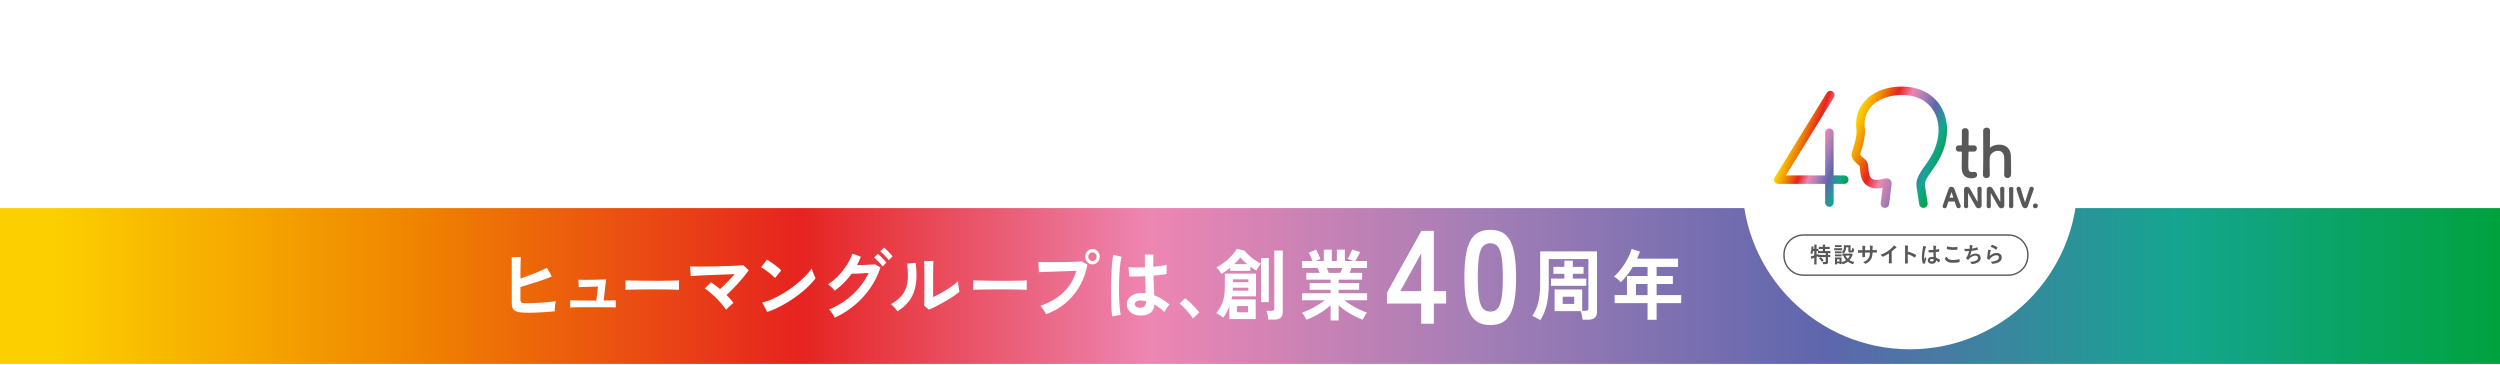 <svg width="1920" height="280" fill="none" xmlns="http://www.w3.org/2000/svg"><path d="M1920 159.803H0v119.678h1920V159.803z" fill="url(#paint0_linear_2_144)"/><g filter="url(#filter0_d_2_144)"><path d="M1463.75 265.221c71.11 0 128.76-57.661 128.76-128.789 0-71.128-57.65-128.788-128.76-128.788-71.11 0-128.76 57.66-128.76 128.788 0 71.128 57.65 128.789 128.76 128.789z" fill="#fff"/></g><path d="M1512.58 116.437c-.77 0-.77.248-.77.565 0 1.874-.15 6.198-.15 9.551 0 3.963.15 5.589 3.01 5.589.35 0 .75-.045 1.17-.102.15 0 .25-.056.41-.056 1.37 0 2.19 1.118 2.19 2.235 0 1.829-1.67 2.699-4.33 2.699-7.51 0-7.51-6.662-7.51-8.739 0-2.947.1-8.027.1-10.263v-.768c0-.654-.31-.711-.82-.711h-1.52c-1.48 0-2.29-1.219-2.29-2.439 0-1.219.77-2.337 2.29-2.337h1.48c.81 0 .86-.147.86-.858 0 0 .04-6.989.04-8.151 0-.61 0-1.22-.04-1.773v-.158c0-1.524 1.22-2.28 2.54-2.28 2.7 0 2.7 2.438 2.7 3.093 0 1.377-.11 9.269-.11 9.269 0 .813.21.858.71.858h3.41c1.53 0 2.24 1.174 2.24 2.394 0 1.219-.71 2.382-2.24 2.382h-3.37zm26.61 17.681c.05-2.078.11-5.849.11-8.942 0-1.987-.06-3.658-.11-4.471-.2-3.455-2.39-4.878-4.73-4.878-2.94 0-6.19 2.236-6.35 5.442-.05.915-.05 2.236-.05 3.918 0 2.337.05 5.329.15 8.942.06 1.073-.55 2.597-2.58 2.597-1.38 0-2.7-.87-2.7-2.495v-.102c.15-4.821.2-11.539.2-17.94 0-6.402-.05-12.397-.05-15.807 0-1.524 1.37-2.337 2.69-2.337 1.32 0 2.6.757 2.6 2.382-.06 4.833-.1 10.929-.16 12.657 0 .203 0 .305.1.305.06 0 .1-.045.25-.147 1.63-1.276 4.22-2.134 6.86-2.134 4.33 0 8.74 2.292 8.94 8.739.06 1.829.16 6.345.16 10.116 0 1.569 0 2.992-.05 4.064-.05 1.829-1.33 2.699-2.65 2.699-1.32 0-2.64-.915-2.64-2.541v-.056l.01-.011zm-38.18 11.053c-.36-1.027-1.28-1.694-2.3-1.694-1.03 0-1.85.633-2.2 1.66l-.34.96c-2.83 7.963-4.25 12.092-4.25 12.385 0 .903.82 1.445 1.59 1.445.74 0 1.34-.44 1.56-1.14.19-.61.45-1.422.74-2.337l.51-1.648c.51-.012 1.79-.012 2.93-.012.82.012 1.54 0 1.95.012l.31.925c.49 1.491.88 2.665 1.08 3.15.25.633.85 1.028 1.57 1.028.96 0 1.67-.655 1.67-1.536 0-.237-.06-.496-.16-.756-.7-1.648-3.37-8.818-4.65-12.431l-.01-.011zm-.81 6.616h-.14c-.65.011-1.66.023-2.43 0h-.35c.3-.948 1.16-3.421 1.49-4.313.32.96.86 2.597 1.43 4.313zm20.09-8.332c-.48 0-.92.181-1.21.485a1.47 1.47 0 00-.41 1.062c.06 1.806.13 7.824.13 10.037-.91-1.434-2.23-3.771-3.4-5.871-1.02-1.807-1.97-3.511-2.54-4.403-.5-.779-1.44-1.31-2.37-1.31-1.03 0-2.12.643-2.12 2.518.02 1.535.04 3.488.04 5.543 0 2.36-.02 4.844-.06 6.955v.034c0 .926.81 1.411 1.61 1.411.94 0 1.59-.564 1.59-1.445-.06-2.168-.12-8.185-.12-10.342.45.79 1.11 1.976 1.85 3.274 1.48 2.642 3.32 5.928 4.22 7.35.5.779 1.28 1.22 2.12 1.22 1.11 0 2.29-.836 2.29-2.428-.03-1.705-.06-4.358-.06-7.079 0-2.089.02-4.087.06-5.532 0-.971-.83-1.49-1.61-1.49l-.01.011zm17.44 0c-.48 0-.92.181-1.21.485a1.47 1.47 0 00-.41 1.062c.06 1.806.13 7.824.13 10.037-.91-1.434-2.23-3.771-3.4-5.871-1.02-1.807-1.98-3.511-2.54-4.403-.5-.779-1.44-1.31-2.37-1.31-1.03 0-2.12.643-2.12 2.518.02 1.535.04 3.488.04 5.543 0 2.36-.02 4.844-.07 6.955v.034c0 .926.82 1.411 1.62 1.411.94 0 1.59-.564 1.59-1.445-.06-2.168-.12-8.185-.12-10.342.45.79 1.11 1.976 1.85 3.274 1.48 2.642 3.32 5.928 4.22 7.35.5.779 1.27 1.22 2.12 1.22 1.11 0 2.29-.836 2.29-2.428-.03-1.705-.07-4.358-.07-7.079 0-2.089.03-4.087.07-5.532 0-.971-.83-1.49-1.61-1.49l-.01.011zm6.88.045c-.3 0-.91.113-1.31.531-.25.271-.38.609-.36.993.07 1.829.1 3.67.1 5.476 0 2.089-.03 4.234-.08 6.255l-.02 1.637c0 .993.84 1.513 1.65 1.513.81 0 1.66-.52 1.66-1.513v-.023c-.05-2.529-.07-5.193-.07-7.756 0-1.987.02-3.918.07-5.668 0-.937-.82-1.422-1.64-1.422v-.023zm17.33 1.524c0-.982-.9-1.592-1.74-1.592-.72 0-1.31.429-1.53 1.107-.52 1.547-1.43 4.414-2.22 6.943-.5 1.637-.97 3.105-1.25 3.952-.95-2.868-2.9-9.348-3.23-10.726a1.651 1.651 0 00-1.62-1.287c-.8 0-1.65.576-1.65 1.648 0 1.073 3.35 10.625 4.32 13.086.43 1.072 1.34 1.761 2.33 1.761.98 0 1.78-.666 2.14-1.772.46-1.502 1.51-4.471 2.52-7.339.68-1.931 1.34-3.839 1.84-5.284.05-.181.08-.35.08-.508l.01.011zm1.23 11.234c-.9 0-1.86.632-1.86 1.818 0 1.377 1 1.863 1.86 1.863 1.29 0 1.88-1.118 1.88-1.874 0-1.107-.97-1.796-1.88-1.796v-.011z" fill="#595757"/><path d="M1416.36 134.716h-8.15V101.94a3.248 3.248 0 00-3.25-3.251 3.254 3.254 0 00-3.25 3.251v32.776h-30.17l36.92-59.952a3.261 3.261 0 00-1.06-4.482 3.268 3.268 0 00-4.48 1.062l-39.97 64.919a3.269 3.269 0 00-.07 3.297 3.27 3.27 0 002.85 1.671h35.99v14.395a3.256 3.256 0 006.51 0v-14.395h8.15c1.79 0 3.25-1.457 3.25-3.252a3.255 3.255 0 00-3.25-3.252l-.02-.011z" fill="url(#paint1_linear_2_144)"/><path d="M1477.17 159.634a3.264 3.264 0 01-3.22-2.766l-2.06-13.56c-.68-5.848 2.56-10.466 6.32-15.818 4.04-5.758 8.61-12.284 10.17-22.298 1.39-8.897-.58-17.071-5.53-22.998-4.82-5.781-12.05-8.954-20.88-9.18-10.46-.248-19.49 2.936-24.78 8.784-4.06 4.483-5.79 10.263-5 16.721.72 5.905-1.57 13.425-2.94 17.918-.24.813-.54 1.773-.67 2.326.37.847 1.84 2.066 2.75 2.834.7.587 1.37 1.14 1.93 1.738 1.31 1.4 1.48 3.388 1.69 5.894.25 2.845.55 6.39 2.48 7.813 2.54 1.863 5.96 1.039 8.45.44 2.06-.497 4.18-1.005 5.81.61.91.881 1.27 2.145 1.03 3.477l-1.86 15.197c-.22 1.784-1.85 3.06-3.62 2.834a3.25 3.25 0 01-2.84-3.624l1.45-11.799c-3.25.689-8.05 1.22-12.27-1.885-4.3-3.161-4.79-8.784-5.1-12.498-.07-.768-.15-1.773-.25-2.292-.31-.283-.67-.576-1.05-.904-1.98-1.648-4.68-3.895-5.13-7.237-.14-1.084.16-2.1 1-4.809 1.22-3.997 3.26-10.692 2.69-15.22-1.03-8.4 1.27-15.964 6.64-21.892 6.67-7.361 17.23-11.245 29.77-10.917 10.61.27 19.74 4.358 25.71 11.504 6.16 7.384 8.63 17.388 6.96 28.17-1.79 11.505-7.04 19.013-11.27 25.042-3.12 4.437-5.58 7.948-5.2 11.222l2.05 13.436a3.253 3.253 0 01-2.73 3.703c-.17.023-.33.034-.5.034z" fill="url(#paint2_linear_2_144)"/><path d="M1542.48 180.487h-157.45c-8.23 0-14.9 6.672-14.9 14.903v1.016c0 8.231 6.67 14.904 14.9 14.904h157.45c8.23 0 14.9-6.673 14.9-14.904v-1.016c0-8.231-6.67-14.903-14.9-14.903z" stroke="#595757" stroke-width="1.09" stroke-miterlimit="10"/><path d="M1392.43 192.771c-.15.892-.3 1.569-.59 2.416-.48-.339-.86-.53-1.43-.722.5-1.333.83-3.263.83-4.889 0-.124 0-.226-.01-.407l1.6.192c-.07.294-.07.328-.1.858 0 0-.06.407-.09.904h.75v-1.931c0-.519-.03-.903-.1-1.355h1.93c-.07.429-.1.824-.1 1.355v1.931h.14c.59 0 .96-.012 1.32-.091v1.705c.54.057.9.068 1.5.068h1.86v-1.603h-1.36c-.67 0-1.22.034-1.7.09v-1.795c.53.09.94.101 1.7.101h1.36v-.508c0-.463-.03-.835-.09-1.23h1.9c-.05.361-.09.722-.09 1.219v.531h1.79c.76 0 1.19-.012 1.72-.102v1.795c-.48-.045-1.04-.09-1.72-.09h-1.79v1.603h2.22c.84 0 1.42-.034 1.85-.101v1.783c-.5-.056-1.09-.09-1.71-.09h-.11v1.366h.16c.77 0 1.22-.011 1.6-.09v1.818c-.49-.068-.95-.102-1.6-.102h-.16v3.94c0 1.22-.53 1.536-2.42 1.536-.27 0-.94-.011-1.4-.034-.05-.756-.17-1.265-.43-1.795.9.124 1.47.169 1.93.169.51 0 .61-.09.61-.508v-3.297h-4.31c-.67 0-1.06.023-1.6.102v-.756c-.4.191-.83.372-1.19.508v3.917c0 .7.03 1.333.1 1.897h-1.93c.06-.372.1-1.152.1-1.897v-3.263c-.4.151-.76.283-1.09.396-.87.304-1.08.395-1.26.474l-.4-1.863c.58-.09 1.22-.26 2.75-.757v-3.387h-.96l.02-.011zm2.69 2.789c.6-.226.82-.305 1.43-.565v.723c.41.034.87.045 1.57.045h4.09v-1.366h-4.14c-.86 0-1.36.022-1.85.09v-1.682c-.37-.034-.56-.034-.84-.034h-.27v2.789h.01zm3.27 1.919c.83.757 1.46 1.49 2.16 2.518l-1.43 1.072c-.66-1.095-1.13-1.704-2.09-2.698l1.36-.892zm10.31-6.944c.39.068.7.091 1.32.091h3.41c.69 0 .94-.011 1.32-.068v1.682c-.34-.034-.56-.056-1.25-.056h-3.48c-.56 0-.9.022-1.32.068v-1.717zm14.22 5.047c-.08.128-.19.35-.33.666-.7 1.525-1.33 2.518-2.22 3.478 1.11.722 1.86 1.005 3.66 1.501-.37.655-.59 1.062-.83 1.728-1.91-.655-2.98-1.163-4.1-2.021-1.11.858-2.26 1.456-3.93 2.066a5.2 5.2 0 00-.86-1.366c0 .553.02.689.06 1.151h-1.61v-.553h-1.92V203h-1.65c.05-.497.09-1.027.09-1.592v-2.427c0-.531-.03-.892-.07-1.299.43.034.73.057 1.25.057h2.8c.65 0 .8 0 1.11-.057-.04.328-.06.587-.06 1.197v2.484c1.49-.44 2.55-.937 3.51-1.603-1-1.084-1.47-1.818-2.12-3.41-.27 0-.48.011-.74.045v-1.705c.33.045.63.068 1.07.068h4.84c.63 0 .92-.023 1.15-.056l.9.869v.011zm-13.69-7.338c.43.045.7.067 1.37.067h2.38c.66 0 .93-.022 1.36-.067v1.558c-.47-.034-.79-.046-1.36-.046h-2.38c-.59 0-.94.012-1.37.046v-1.558zm.02 4.798c.33.034.57.056 1.09.056h2.94c.53 0 .74-.022 1.04-.056v1.535c-.39-.056-.56-.056-1.04-.056h-2.94c-.56 0-.73 0-1.09.056v-1.535zm0 2.314c.33.034.57.057 1.09.057h2.92c.54 0 .76-.023 1.06-.057v1.536a9.177 9.177 0 00-1.07-.045h-2.92c-.5 0-.76.011-1.07.045v-1.536h-.01zm1.59 5.442h1.92v-1.648h-1.92v1.648zm6.92-10.827c-.05 1.423-.22 2.202-.68 3.116-.34.655-.66 1.061-1.22 1.569-.48-.462-.96-.858-1.43-1.129 1.29-.959 1.7-1.964 1.7-4.087 0-.553-.03-.7-.07-1.129.43.045.8.068 1.29.068h2.52c.55 0 .96-.023 1.37-.068a17.4 17.4 0 00-.04 1.389v2.427c0 .226.12.294.5.294.45 0 .7-.662.76-1.987.51.293.94.463 1.49.61-.23 2.664-.4 2.879-2.48 2.879-1.6 0-1.93-.192-1.93-1.062v-2.89h-1.79.01zm-.35 6.356c.41.96.87 1.626 1.65 2.36.72-.734 1.04-1.231 1.63-2.36h-3.28zm12.98-4.166c0-1.896-.06-2.89-.2-3.443.2.007.53.022.97.045.21 0 1.13.158 1.25.192.13.056.17.124.17.226 0 .06-.03.207-.1.44-.09.237-.1.598-.13 2.529.43 0 1.69 0 3.81-.023 0-1.953-.04-2.721-.19-3.545.93.057 1.43.102 1.93.192.36.057.46.124.46.271 0 .124-.02.17-.12.441-.05.124-.1.654-.13 1.196v1.423c1.73-.034 2.39-.057 2.89-.102.07-.011.13-.011.17-.011.09 0 .16.034.2.09.05.102.09.508.09 1.062 0 .801-.04.892-.3.892l-.4-.034c-.59-.046-.73-.046-2.67-.046-.1 2.563-.44 3.93-1.3 5.307-.73 1.174-1.69 2.055-3.01 2.789-.46.259-1.07.496-1.25.496-.16 0-.17-.022-.53-.395-.38-.406-.62-.587-1.15-.903 2.46-.892 3.74-1.897 4.53-3.556.48-1.028.69-2.033.76-3.749h-1.12c-.16 0-.63 0-1.33.023-.3.011-.77.011-1.39.034 0 .813.01 1.731.04 2.754v.226c0 .237-.05.328-.24.395-.2.057-.73.102-1.15.102-.6 0-.69-.045-.69-.361v-.26c.07-1.558.09-1.829.1-2.822-.89.011-2.46.124-2.88.191-.03.023-.07.023-.1.023-.13 0-.23-.068-.26-.226-.09-.293-.17-1.106-.2-1.964.87.101 1.36.124 2.79.124h.66l.02-.023zm22.41 4.731c0 2.156.03 3.748.1 4.911v.124c0 .192-.05.26-.22.271-.23.057-.94.091-1.51.091-.53 0-.58-.034-.58-.328v-.09c.07-.869.1-2.823.1-4.979v-2.258c-1.16.756-1.73 1.095-2.72 1.603-1.23.655-1.83.903-2.06.903-.13 0-.23-.045-.36-.192-.49-.564-.76-.79-1.43-1.253 2.19-.801 3.44-1.4 4.96-2.359 1.88-1.186 3.84-2.823 4.95-4.144.24-.271.34-.429.56-.802 1.08.723 1.86 1.434 1.86 1.762 0 .101-.07.192-.28.271-.3.135-.42.225-1.23.925-.75.667-1.49 1.265-2.15 1.762v3.759l.01.023zm12.35.282c0 1.039.05 3.828.09 4.641v.09c0 .158-.04.271-.13.327-.12.102-.8.192-1.43.192-.54 0-.65-.045-.65-.395v-.068c.03-.44.09-5.374.09-7.406 0-3.929-.04-5.047-.2-6.04 1.24.09 1.79.135 2.28.237.17.056.26.135.26.271 0 .06-.02.184-.06.372-.07.203-.1.44-.13.723l-.09 3.082c.82.226 1.45.425 1.92.598 1.72.599 2.69 1.039 4.21 1.852.14.102.2.192.2.294 0 .169-.3.993-.58 1.501-.14.294-.23.373-.33.373-.07 0-.16-.034-.27-.124a19.587 19.587 0 00-5.18-2.45v1.93zm14.24 1.197c.06.068.07.124.07.192s-.1.365-.29.892c-.36 1.039-.59 1.897-.66 2.563-.02.226-.09.305-.3.361-.24.068-.7.102-1.15.102-.17 0-.26-.034-.31-.136-.16-.327-.43-1.501-.56-2.461-.13-.802-.17-1.637-.17-2.518 0-1.964.22-3.827.83-7.18.11-.554.14-.802.2-1.333.79.102 1.33.26 1.82.497.26.136.37.26.37.406 0 .102-.04.192-.13.328-.7 1.197-1.35 4.889-1.35 7.632 0 .407.02 1.061.06 1.886.41-1.062.6-1.536.97-2.36.13.463.24.689.59 1.152l.01-.023zm2.88-4.505c-.82 0-.99-.034-1.04-.226-.05-.158-.1-.7-.1-1.095 0-.135 0-.271.02-.576.47.034.74.046 1.3.046.93 0 1.5-.012 2.4-.091-.02-2.168-.04-2.45-.21-3.251.84.011 1.47.09 2.02.225.26.068.36.158.36.328 0 .068-.02.124-.06.26-.17.395-.26 1.061-.3 2.258.63-.091 1.19-.204 2.2-.441.09-.034.13-.034.17-.034.1 0 .16.046.19.17.04.158.09.801.09 1.163 0 .429-.02.496-.19.564-.27.136-1.02.26-2.48.44 0 1.186.1 3.128.23 4.246 1.08.463 1.81.858 2.56 1.388.47.339.58.463.58.587 0 .192-.3.768-.66 1.265-.2.294-.31.373-.43.373s-.12 0-.51-.373c-.37-.373-.77-.666-1.52-1.163v.136c0 1.501-1.25 2.495-3.15 2.495s-3.2-1.028-3.2-2.563c0-1.536 1.3-2.687 3.03-2.687.63 0 .96.011 1.42.09-.04-.888-.08-2.096-.12-3.624-.74.056-1.9.101-2.59.101l-.01-.011zm1.4 5.036c-.86 0-1.42.395-1.42.993 0 .542.53.892 1.35.892.91 0 1.39-.406 1.39-1.197 0-.237-.02-.429-.02-.429a3.484 3.484 0 00-1.3-.259zm16.35.779c1.4 0 2.95-.204 4.5-.599.09-.034.13-.034.19-.034.1 0 .16.068.19.226.06.373.09.926.09 1.49 0 .339-.03.441-.19.509-.51.271-2.82.53-4.81.53-2.58 0-4.05-.429-5.23-1.535-.57-.531-1.13-1.457-1.13-1.829 0-.26.15-.362 1.55-1.163.63 1.693 2.04 2.416 4.85 2.416l-.01-.011zm.14-9.834c1 0 1.57-.034 2.73-.203h.13c.13 0 .19.045.22.158.04.203.07.722.07 1.332 0 .395-.03.53-.13.598-.14.091-1.63.192-2.77.192-1.52 0-2.79-.124-4.21-.395-.97-.192-1.03-.237-1.03-.836 0-.395.04-1.038.09-1.524 1.49.463 3.12.689 4.91.689l-.01-.011zm9.82 3.026c-.92 0-.96 0-1.06-.204-.1-.169-.22-.892-.27-1.637.63.068 1.25.102 2.07.102.49 0 1.16-.023 1.86-.068.13-1.027.17-1.389.17-2.021 0-.293-.02-.519-.06-.903.84.056 1.8.203 2.17.339.13.045.19.101.19.237 0 .101-.02.169-.12.372-.16.339-.23.621-.33 1.163-.06.328-.07.395-.1.621 1.4-.169 2.8-.474 3.78-.858.13-.034.2-.045.27-.045.12 0 .17.09.24.429.06.373.15 1.061.15 1.253 0 .203-.06.237-.58.362-1.36.271-3.05.53-4.22.632-.51 2.055-.76 2.721-1.37 3.861.96-.756 1.47-1.039 2.29-1.332a6.334 6.334 0 012.23-.395c1.25 0 2.25.338 2.91.993.6.599.93 1.491.93 2.416 0 1.265-.59 2.292-1.88 3.15-.94.655-2.5 1.197-4.05 1.4-.27.034-.54.068-.66.068-.26 0-.37-.09-.49-.293-.33-.621-.6-.971-1.04-1.4 1.59-.068 2.81-.294 4.04-.734 1.3-.463 2.05-1.254 2.05-2.157 0-1.163-.7-1.863-1.86-1.863-1.93 0-4.09 1.197-5.47 3.026-.11.124-.21.192-.31.192-.3 0-1.49-1.084-1.49-1.355 0-.09.02-.124.19-.338.91-1.231 1.61-2.959 2.1-5.081-.29.011-2.1.09-2.29.09l.01-.022zm23.46 1.4c2.35 0 3.86 1.388 3.86 3.488s-1.29 3.433-3.85 4.257c-.93.293-2.45.564-3.13.564-.36 0-.44-.09-.69-.576-.19-.395-.39-.632-.9-.993 4.29-.339 6.41-1.434 6.41-3.297 0-1.039-.73-1.66-1.96-1.66-1.56 0-3.16.802-4.48 2.225-.24.237-.47.53-.62.79-.16.26-.26.339-.41.339-.26 0-.86-.26-1.26-.565-.21-.158-.28-.271-.28-.542 0-.09.02-.274.06-.553 0 0 0-.169.02-.361.09-1.095.14-1.558.34-3.094.02-.128.08-.459.16-.993 0 0 .06-.373.14-1.005.02-.158.03-.294.03-.565.82.124 1.59.305 1.92.497.13.068.2.158.19.26 0 .067-.03.124-.09.226-.19.293-.24.44-.39 1.095-.16.655-.4 2.156-.43 2.721 1.75-1.604 3.26-2.236 5.37-2.236l-.01-.022zm-.31-4.867c.67.396.87.576.87.768 0 .158-.27.666-.56 1.095-.27.396-.37.475-.51.475-.09 0-.14-.034-.34-.192-1.14-.87-2.05-1.366-3.33-1.818-.26-.102-.3-.136-.3-.271 0-.169.13-.463.44-.903.27-.407.39-.508.57-.508.41 0 2.09.722 3.16 1.354z" fill="#595757"/><path d="M404.792 240.179c-2.992 0-5.339-.203-7.066-.621-1.716-.418-2.935-1.174-3.646-2.281-.711-1.106-1.061-2.721-1.061-4.843V197.49h6.953c-.034.949-.079 2.281-.136 3.997-.056 1.716-.09 3.647-.113 5.792-.022 2.145-.022 4.347-.022 6.594a190.639 190.639 0 007.145-2.541 181.337 181.337 0 007.28-2.901c2.337-.983 4.301-1.908 5.915-2.778l3.702 6.628a73.688 73.688 0 01-5.35 2.156 163.977 163.977 0 01-6.31 2.157 468.496 468.496 0 01-6.501 2.043c-2.134.655-4.086 1.253-5.881 1.807v9.224c0 .903.101 1.592.305 2.043.203.452.62.757 1.264.915.632.158 1.569.237 2.799.237 1.603 0 3.42-.034 5.441-.113 2.02-.079 4.086-.192 6.219-.327a151.48 151.48 0 006.107-.508 76.994 76.994 0 005.045-.655c-.192.711-.35 1.569-.474 2.574a39.034 39.034 0 00-.282 2.958 40.061 40.061 0 00-.079 2.281c-1.975.192-4.222.383-6.727.564-2.506.181-5.023.316-7.563.418-2.54.101-4.854.147-6.953.147l-.011-.023zm33.061-4.019v-5.555c.564.045 1.478.068 2.742.09 1.265.023 2.743.045 4.425.057 1.682.022 3.454.033 5.328.033h7.619l1.287-10.703c-1.163.045-2.495.079-4.007.113-1.513.045-3.003.079-4.459.124-1.456.045-2.754.079-3.894.113-1.14.045-1.93.079-2.382.113l-.338-5.735c.564.045 1.58.067 3.058.09 1.479.023 3.161.023 5.046 0 1.885-.023 3.759-.045 5.599-.09a221.88 221.88 0 004.876-.147 88.638 88.638 0 002.776-.147l-1.907 16.202c2.167 0 4.108 0 5.824-.034 1.716-.023 2.879-.045 3.477-.09v5.554c-.632-.079-1.851-.124-3.646-.146a749.465 749.465 0 00-6.276-.057 785.572 785.572 0 00-7.235-.034h-4.955c-1.852 0-3.669 0-5.464.034-1.794.034-3.375.045-4.74.09-1.366.046-2.292.079-2.777.125h.023zm42.474-13.549c.034-.553.045-1.298.045-2.247v-2.833c0-.949-.022-1.694-.045-2.247.644.045 1.772.079 3.409.113 1.626.045 3.578.079 5.847.124 2.269.045 4.696.068 7.292.09 2.585.023 5.181.034 7.766.034 2.584 0 5.034-.022 7.336-.056 2.303-.034 4.301-.079 5.983-.113 1.682-.034 2.878-.102 3.578-.181a56.177 56.177 0 00-.079 2.19 59.613 59.613 0 000 2.868c.011.971.022 1.705.022 2.213-.846-.034-2.076-.079-3.702-.124-1.637-.034-3.533-.079-5.7-.113-2.167-.034-4.47-.056-6.908-.056h-7.393c-2.495 0-4.865.022-7.111.056-2.258.045-4.278.079-6.073.113-1.795.045-3.217.101-4.267.181v-.012zm77.331 15.321a54.771 54.771 0 00-3.364-4.403 75.226 75.226 0 00-4.199-4.584 63.807 63.807 0 00-4.537-4.143c-1.535-1.265-2.969-2.326-4.312-3.196l4.763-4.787a69.724 69.724 0 013.42 2.394 73.695 73.695 0 013.533 2.811 148.982 148.982 0 003.669-3.489 165.597 165.597 0 007.596-7.982c-2.133.079-4.515.17-7.145.271-2.63.102-5.327.192-8.07.294-2.743.101-5.362.203-7.845.327-2.483.113-4.673.226-6.558.328-1.885.101-3.262.192-4.12.271l-.508-7.452c1.264.079 3.002.113 5.181.113 2.178 0 4.628 0 7.337-.034a435.32 435.32 0 008.352-.147c2.856-.079 5.599-.158 8.24-.237a297.32 297.32 0 007.066-.293c2.077-.125 3.657-.238 4.741-.35l4.086 3.962c-.892 1.299-2.009 2.755-3.33 4.381a163.187 163.187 0 01-4.311 5.024 134.921 134.921 0 01-4.764 5.081 126.212 126.212 0 01-4.628 4.493 102.115 102.115 0 012.89 3.071 38.855 38.855 0 012.438 3.015c-.485.35-1.084.847-1.795 1.479a67.563 67.563 0 00-2.099 1.953c-.689.666-1.264 1.276-1.705 1.829h-.022zm37.553-24.421c-.485-.553-1.162-1.196-2.043-1.953a90.266 90.266 0 00-2.912-2.36 60.297 60.297 0 00-3.115-2.28c-1.005-.689-1.885-1.208-2.63-1.57l4.481-5.972a44.6 44.6 0 012.63 1.66 77.504 77.504 0 016.118 4.527c.937.768 1.682 1.445 2.246 2.044l-4.763 5.916-.012-.012zm-6.005 26.081l-3.815-7.271c2.653-.587 5.441-1.569 8.375-2.924 2.935-1.355 5.87-2.958 8.827-4.787a88.206 88.206 0 008.409-5.916c2.653-2.112 5.057-4.246 7.202-6.413 2.145-2.168 3.894-4.234 5.237-6.21.147.666.395 1.502.757 2.484.349.982.733 1.942 1.151 2.868.406.925.767 1.648 1.061 2.156-1.829 2.484-4.12 5.002-6.863 7.542a86.647 86.647 0 01-9.109 7.327 97.835 97.835 0 01-10.418 6.413c-3.623 1.931-7.224 3.512-10.814 4.731zm51.844 4.369c-.26-.632-.644-1.343-1.152-2.134a39.502 39.502 0 00-1.625-2.337c-.576-.767-1.106-1.366-1.603-1.806a58.966 58.966 0 0012.608-6.944c3.883-2.822 7.348-6.017 10.396-9.608 3.048-3.59 5.52-7.406 7.427-11.471-1.569.079-3.239.17-5.011.271-1.773.102-3.398.181-4.877.237a97.863 97.863 0 01-3.273.091c-3.657 5.125-7.98 9.461-12.947 13.006a16.16 16.16 0 00-1.399-1.66 33.407 33.407 0 00-1.908-1.862c-.677-.61-1.287-1.096-1.851-1.446 2.765-1.693 5.384-3.827 7.879-6.39a52.172 52.172 0 006.58-8.31c1.908-2.98 3.364-5.927 4.368-8.84l6.446 2.427a58.456 58.456 0 01-2.969 6.447c1.196-.034 2.495-.079 3.894-.113 1.4-.034 2.766-.09 4.086-.146a106.88 106.88 0 003.533-.204c1.027-.079 1.784-.158 2.269-.237l4.255 2.484c-1.794 5.6-4.402 10.861-7.822 15.784a66.547 66.547 0 01-12.1 13.221 66.068 66.068 0 01-15.216 9.552l.012-.012zm36.707-39.324c-.52-.79-1.174-1.603-1.931-2.45a79.325 79.325 0 00-2.325-2.45c-.79-.79-1.512-1.434-2.19-1.953l2.856-2.834c.598.429 1.321 1.073 2.156 1.919a137.3 137.3 0 012.495 2.597c.824.892 1.456 1.649 1.907 2.281l-2.968 2.901v-.011zm4.763-4.787c-.824-1.185-1.874-2.439-3.138-3.76-1.275-1.321-2.393-2.359-3.364-3.105l2.856-2.833c.598.429 1.321 1.072 2.19 1.919a90.855 90.855 0 012.517 2.574c.824.87 1.456 1.615 1.908 2.247l-2.969 2.958zm6.603 39.324c-.485-.869-1.219-1.851-2.19-2.958-.97-1.106-1.873-1.987-2.686-2.664 3.104-1.739 5.599-3.625 7.484-5.679 1.885-2.044 3.262-4.325 4.119-6.831.858-2.507 1.321-5.295 1.4-8.366.079-3.071-.135-6.481-.621-10.229l6.558-.587c.79 5.916.869 11.188.249 15.817-.621 4.629-2.089 8.705-4.402 12.217-2.314 3.511-5.622 6.604-9.922 9.28h.011zm24.268-1.366l-3.646-3.071c.079-.632.124-1.931.136-3.906.022-1.976.034-4.313.056-7.034.023-2.721.023-5.476.023-8.276 0-3.466-.023-6.481-.057-9.044-.033-2.562-.09-4.572-.169-6.029h7.179c-.079.712-.136 1.841-.169 3.399a320.638 320.638 0 00-.079 5.351c-.023 2.01-.023 4.02-.023 6.029v12.894c1.603-.711 3.33-1.581 5.181-2.597a118.683 118.683 0 005.497-3.251 80.35 80.35 0 004.955-3.376c1.49-1.107 2.675-2.112 3.533-3.015 0 .745.068 1.682.192 2.778.135 1.106.282 2.156.452 3.161.169 1.005.304 1.727.417 2.156-1.23 1.107-2.844 2.326-4.842 3.67a102.33 102.33 0 01-6.423 3.963 184.368 184.368 0 01-6.637 3.613c-2.144 1.106-4.007 1.975-5.576 2.596v-.011zm34.009-15.197c.034-.553.046-1.298.046-2.247v-2.833c0-.949-.023-1.694-.046-2.247.644.045 1.772.079 3.409.113 1.626.045 3.578.079 5.847.124 2.269.045 4.696.068 7.292.09 2.585.023 5.181.034 7.766.034 2.584 0 5.034-.022 7.336-.056 2.303-.034 4.301-.079 5.983-.113 1.682-.034 2.878-.102 3.578-.181a58.267 58.267 0 00-.079 2.19 59.613 59.613 0 000 2.868c.011.971.022 1.705.022 2.213-.846-.034-2.076-.079-3.702-.124-1.636-.034-3.533-.079-5.7-.113-2.167-.034-4.47-.056-6.908-.056h-7.393c-2.495 0-4.865.022-7.111.056-2.258.045-4.278.079-6.073.113-1.795.045-3.217.101-4.267.181v-.012zm55.93 18.697c-.226-.508-.587-1.185-1.095-2.01a51.623 51.623 0 00-1.626-2.483c-.575-.825-1.128-1.479-1.647-1.954 7.133-2.45 13.025-5.848 17.653-10.195 4.628-4.358 7.98-9.901 10.035-16.642-1.761.045-3.748.102-5.971.181-2.224.079-4.515.158-6.863.237-2.359.079-4.605.158-6.75.237-2.145.079-4.03.147-5.633.203-1.602.057-2.788.113-3.532.147l-.452-7.926c1.084.079 2.517.136 4.289.181 1.772.045 3.725.056 5.858.056 2.134 0 4.335 0 6.615-.033 2.28-.023 4.47-.057 6.58-.113 2.111-.057 4.03-.125 5.746-.204 1.716-.079 3.081-.18 4.086-.293l4.537 2.54c-1.23 6.311-3.318 11.957-6.253 16.947-2.935 4.99-6.558 9.269-10.87 12.837-4.311 3.568-9.222 6.334-14.707 8.31v-.023zm35.702-38.263c-1.535 0-2.844-.587-3.951-1.75-1.106-1.163-1.648-2.551-1.648-4.166 0-1.614.554-2.992 1.648-4.143 1.107-1.141 2.416-1.717 3.951-1.717 1.535 0 2.844.576 3.928 1.717 1.084 1.14 1.625 2.529 1.625 4.143 0 1.615-.541 3.003-1.625 4.166-1.084 1.163-2.393 1.75-3.928 1.75zm0-2.54c.858 0 1.603-.328 2.212-.971.621-.655.926-1.445.926-2.394 0-.948-.305-1.682-.926-2.337-.62-.655-1.354-.971-2.212-.971-.858 0-1.648.328-2.269.971-.621.655-.925 1.434-.925 2.337 0 .904.304 1.739.925 2.394s1.377.971 2.269.971zm15.182 42.508c-.26-1.536-.463-3.523-.621-5.939a197.765 197.765 0 01-.305-8.095 276.765 276.765 0 01-.022-9.224c.034-3.173.135-6.278.282-9.315.147-3.037.35-5.837.587-8.4.237-2.563.53-4.696.869-6.39l6.389 1.592c-.407 1.377-.757 3.229-1.039 5.555-.282 2.326-.496 4.922-.643 7.779a217.786 217.786 0 00-.282 8.84c-.034 3.037 0 5.984.079 8.84.09 2.857.237 5.465.451 7.836.203 2.36.452 4.279.756 5.735l-6.501 1.186zm20.791-.711c-2.912-.158-5.248-1.062-7.009-2.721-1.761-1.66-2.619-3.704-2.574-6.154.034-1.501.508-2.89 1.4-4.166.892-1.276 2.167-2.303 3.815-3.071 1.648-.767 3.601-1.151 5.881-1.151 1.196 0 2.314.056 3.364.18a371.236 371.236 0 00-.17-5.916c-.079-2.213-.147-4.606-.226-7.214-2.314.158-4.56.248-6.727.271-2.167.022-4.018 0-5.553-.091l-.452-7.214c1.377.237 3.206.361 5.463.384a131.02 131.02 0 007.145-.147 338.167 338.167 0 01-.079-4.821c-.022-1.637-.022-3.297-.022-5.002h6.558a292.857 292.857 0 00-.079 4.607c-.023 1.58-.023 3.172-.023 4.787a122.3 122.3 0 006.107-.678c1.828-.259 3.217-.541 4.142-.858v7.091c-1.05.237-2.461.451-4.255.655-1.795.203-3.736.395-5.825.587.079 2.879.17 5.622.283 8.253.113 2.619.203 4.922.282 6.887a33.93 33.93 0 016.05 3.015 61.612 61.612 0 015.711 4.075c-.406.35-.891.892-1.433 1.626a25.622 25.622 0 00-1.49 2.247c-.452.768-.79 1.411-1.005 1.919-2.505-2.405-5.079-4.335-7.732-5.792-.259 3.116-1.388 5.329-3.386 6.65-1.998 1.321-4.718 1.897-8.149 1.739l-.012.023zm.508-6.029c1.535 0 2.687-.328 3.443-.971.768-.655 1.151-1.818 1.151-3.523v-.418a21.604 21.604 0 00-3.973-.587c-1.388-.034-2.494.203-3.33.711-.846.509-1.275 1.186-1.32 2.01-.034.824.316 1.502 1.061 2.01.745.508 1.738.768 2.968.768zm40.579 8.4c-.711-1.265-1.648-2.62-2.833-4.076a59.273 59.273 0 00-3.703-4.166c-1.287-1.321-2.517-2.417-3.668-3.286l4.255-4.076c.858.587 1.795 1.355 2.799 2.281 1.005.926 2.032 1.908 3.082 2.958a77.478 77.478 0 012.89 3.048c.88.983 1.602 1.852 2.155 2.597l-4.989 4.731.012-.011zm28.015.35v-9.642a36.833 36.833 0 01-2.077 4.55 28.85 28.85 0 01-2.63 4.075 21.625 21.625 0 00-2.72-2.043c-1.072-.689-1.93-1.174-2.607-1.445a36.942 36.942 0 003.668-5.612c.993-1.896 1.727-4.041 2.212-6.446.486-2.405.734-5.239.734-8.513v-9.812h23.93v17.444h-18.388c-.079.395-.158.79-.248 1.185-.09.396-.181.791-.248 1.186h18.658v15.073h-20.284zm-6.106-34.583c-.373-.745-.937-1.637-1.682-2.664-.745-1.028-1.434-1.852-2.077-2.484 2.088-1.028 4.154-2.337 6.197-3.929a47.412 47.412 0 005.576-5.115c1.682-1.817 2.968-3.522 3.871-5.148l5.881 1.366c.858 1.107 1.976 2.292 3.364 3.579a40.006 40.006 0 004.515 3.613 34.479 34.479 0 004.797 2.811v-4.313h5.994v33.883h-5.994v-29.57c-.372.395-.801.926-1.287 1.592a23.893 23.893 0 00-1.343 2.066c-.406.712-.734 1.299-.948 1.773a44.187 44.187 0 01-4.594-3.139v3.252h-15.52v-2.371a47.621 47.621 0 01-3.387 2.631 43.65 43.65 0 01-3.329 2.156l-.034.011zm8.736 12.77h12.044v-2.247h-11.942c0 .395 0 .779-.023 1.151-.022.373-.045.746-.079 1.096zm.17-6.504h11.885v-2.19h-11.885v2.19zm.959-13.842h10.035c-2.089-1.738-3.872-3.443-5.328-5.148-1.163 1.581-2.732 3.297-4.707 5.148zm2.122 36.965h8.579v-4.787h-8.579v4.787zm24.042 5.611c-.033-.632-.135-1.366-.282-2.213a47.49 47.49 0 00-.508-2.517c-.192-.825-.395-1.502-.621-2.01h3.974c.745 0 1.275-.135 1.602-.418.317-.271.475-.79.475-1.535v-44.349h6.501v47.013c0 2.134-.564 3.67-1.682 4.618-1.117.948-2.844 1.423-5.158 1.423h-4.312l.011-.012zm47.86.712v-11.765c-1.68 1.581-3.58 3.071-5.69 4.494a63.63 63.63 0 01-6.5 3.838c-2.22 1.141-4.38 2.089-6.47 2.834-.19-.474-.46-1.05-.85-1.739-.37-.688-.77-1.377-1.23-2.066-.45-.688-.88-1.23-1.283-1.625 1.833-.588 3.793-1.389 5.883-2.394a73.133 73.133 0 006.2-3.376c2.03-1.242 3.86-2.495 5.46-3.759h-17.43v-5.386h21.91v-2.664h-16.09v-5.149h16.09v-2.597h-18.6v-5.261h10.2c-.26-.666-.52-1.332-.79-1.976-.26-.655-.54-1.23-.83-1.738h-11.89v-5.386h7.96a77.888 77.888 0 00-1.32-3.376c-.51-1.219-1.02-2.213-1.55-2.958l5.66-2.427c.37.587.77 1.355 1.2 2.28.43.926.84 1.829 1.21 2.721.37.892.68 1.626.89 2.213l-3.53 1.536h6.22v-8.694h6.11v8.694h3.87v-8.694h6.16v8.694h6.62l-4.54-1.66c.37-.553.79-1.276 1.26-2.156.46-.892.92-1.796 1.35-2.721.42-.926.73-1.66.92-2.213l6.16 1.897c-.34.666-.74 1.456-1.23 2.359-.48.903-.96 1.762-1.43 2.574-.46.813-.85 1.446-1.15 1.92h9.07v5.385h-11.94a71.946 71.946 0 01-1.45 3.726h9.58v5.261h-17.99v2.597h15.74v5.149h-15.74v2.664h21.85v5.386h-17.49a57.994 57.994 0 005.44 3.759 63.859 63.859 0 006.17 3.342c2.09.982 4.05 1.773 5.88 2.36-.37.395-.79.937-1.23 1.626a24.34 24.34 0 00-1.23 2.1c-.37.711-.66 1.298-.84 1.772-2.05-.745-4.18-1.682-6.39-2.811a60.672 60.672 0 01-6.44-3.816c-2.09-1.423-4-2.913-5.71-4.494v11.708h-6.22l.01.012zm-1.4-36.604h8.91c.26-.553.51-1.151.77-1.806s.52-1.287.79-1.919h-11.98c.29.632.57 1.275.83 1.953.26.666.49 1.264.68 1.772zm71.01 39.076v-15.513h-26.33v-8.321l26.43-47.464h9.61v46.245h9.41v9.529h-9.41v15.513h-9.71v.011zm-16.05-25.053h16.05v-29.005l-16.05 29.005zm69.11 26.058c-5.12 0-9.13-1.355-12.01-4.053-2.88-2.699-4.92-6.763-6.1-12.171-1.19-5.408-1.79-12.171-1.79-20.278 0-8.106.59-14.892 1.79-20.333 1.18-5.442 3.21-9.518 6.1-12.217 2.88-2.698 6.89-4.053 12.01-4.053 5.13 0 9.11 1.355 11.97 4.053 2.85 2.71 4.86 6.775 6.05 12.217 1.18 5.441 1.78 12.216 1.78 20.333 0 8.118-.6 14.87-1.78 20.278-1.19 5.408-3.21 9.461-6.05 12.171-2.86 2.709-6.84 4.053-11.97 4.053zm0-10.342c2.37 0 4.25-.79 5.62-2.382 1.38-1.592 2.38-4.279 3.03-8.061.64-3.783.96-9.021.96-15.717 0-6.695-.33-12.035-.96-15.817-.65-3.783-1.65-6.47-3.03-8.062-1.37-1.592-3.25-2.382-5.62-2.382s-4.27.802-5.66 2.382c-1.42 1.592-2.42 4.279-3.03 8.062-.61 3.782-.91 9.054-.91 15.817s.3 11.934.91 15.717c.61 3.782 1.61 6.469 3.03 8.061 1.41 1.592 3.29 2.382 5.66 2.382zm38.32 6.684c-.4-.35-.98-.734-1.7-1.152-.74-.417-1.49-.824-2.27-1.208-.78-.395-1.49-.688-2.13-.892a31.563 31.563 0 003.36-6.503c.89-2.36 1.57-5.069 2.02-8.095.45-3.037.68-6.526.68-10.466v-24.602h43.66v46.415c0 4.064-2.32 6.085-6.96 6.085h-4.14c-.08-.903-.25-2.032-.51-3.376-.26-1.343-.54-2.427-.83-3.251h-20.12v-16.62h21.19v16.383h2.63c.75 0 1.29-.136 1.63-.418.33-.271.5-.79.5-1.536v-37.788h-30.43v18.685c0 6.187-.52 11.55-1.54 16.089-1.03 4.539-2.7 8.614-5.01 12.239l-.03.011zm8.3-26.487v-5.499h10.26v-3.725h-8.41v-5.318h8.41v-4.731h6.5v4.731h8.24v5.318h-8.24v3.725h10.32v5.499h-27.08zm8.97 13.955h8.81v-5.555h-8.81v5.555zm65.18 12.182v-12.837h-25.28v-6.153h9.47v-14.666h15.81v-6.978h-11.38a60.388 60.388 0 01-4.35 6.357 50.943 50.943 0 01-4.84 5.408c-.6-.666-1.38-1.423-2.32-2.247a15.915 15.915 0 00-3.01-2.066c2.06-1.773 4-3.873 5.83-6.3a53.56 53.56 0 004.79-7.565c1.37-2.619 2.39-5.092 3.06-7.418l6.34 2.067a58.528 58.528 0 01-2.19 5.442h31.49v6.322h-16.48v6.978h12.49v6.153h-12.49v8.513h18.88v6.153h-18.88v12.837h-6.96.02zm-8.91-18.979h8.91v-8.513h-8.91v8.513z" fill="#fff"/><defs><linearGradient id="paint0_linear_2_144" x1="0" y1="219.642" x2="1920" y2="219.642" gradientUnits="userSpaceOnUse"><stop offset=".02" stop-color="#FCD000"/><stop offset=".17" stop-color="#EF8200"/><stop offset=".32" stop-color="#E62320"/><stop offset=".46" stop-color="#ED86B3"/><stop offset=".59" stop-color="#A57EB6"/><stop offset=".73" stop-color="#5E66AD"/><stop offset=".87" stop-color="#15A590"/><stop offset="1" stop-color="#00A23E"/></linearGradient><linearGradient id="paint1_linear_2_144" x1="1374.88" y1="103.25" x2="1425.74" y2="121.758" gradientUnits="userSpaceOnUse"><stop offset=".02" stop-color="#FCD000"/><stop offset=".17" stop-color="#EF8200"/><stop offset=".32" stop-color="#E62320"/><stop offset=".46" stop-color="#ED86B3"/><stop offset=".59" stop-color="#A57EB6"/><stop offset=".73" stop-color="#5E66AD"/><stop offset=".87" stop-color="#15A590"/><stop offset="1" stop-color="#00A23E"/></linearGradient><linearGradient id="paint2_linear_2_144" x1="1422.01" y1="100.089" x2="1491.87" y2="125.514" gradientUnits="userSpaceOnUse"><stop offset=".02" stop-color="#FCD000"/><stop offset=".17" stop-color="#EF8200"/><stop offset=".32" stop-color="#E62320"/><stop offset=".46" stop-color="#ED86B3"/><stop offset=".59" stop-color="#A57EB6"/><stop offset=".73" stop-color="#5E66AD"/><stop offset=".87" stop-color="#15A590"/><stop offset="1" stop-color="#00A23E"/></linearGradient><filter id="filter0_d_2_144" x="1331.95" y="4.604" width="269.673" height="269.737" filterUnits="userSpaceOnUse" color-interpolation-filters="sRGB"><feFlood flood-opacity="0" result="BackgroundImageFix"/><feColorMatrix in="SourceAlpha" values="0 0 0 0 0 0 0 0 0 0 0 0 0 0 0 0 0 0 127 0" result="hardAlpha"/><feOffset dx="3.04" dy="3.04"/><feGaussianBlur stdDeviation="3.04"/><feColorMatrix values="0 0 0 0 0 0 0 0 0 0 0 0 0 0 0 0 0 0 0.4 0"/><feBlend in2="BackgroundImageFix" result="effect1_dropShadow_2_144"/><feBlend in="SourceGraphic" in2="effect1_dropShadow_2_144" result="shape"/></filter></defs></svg>